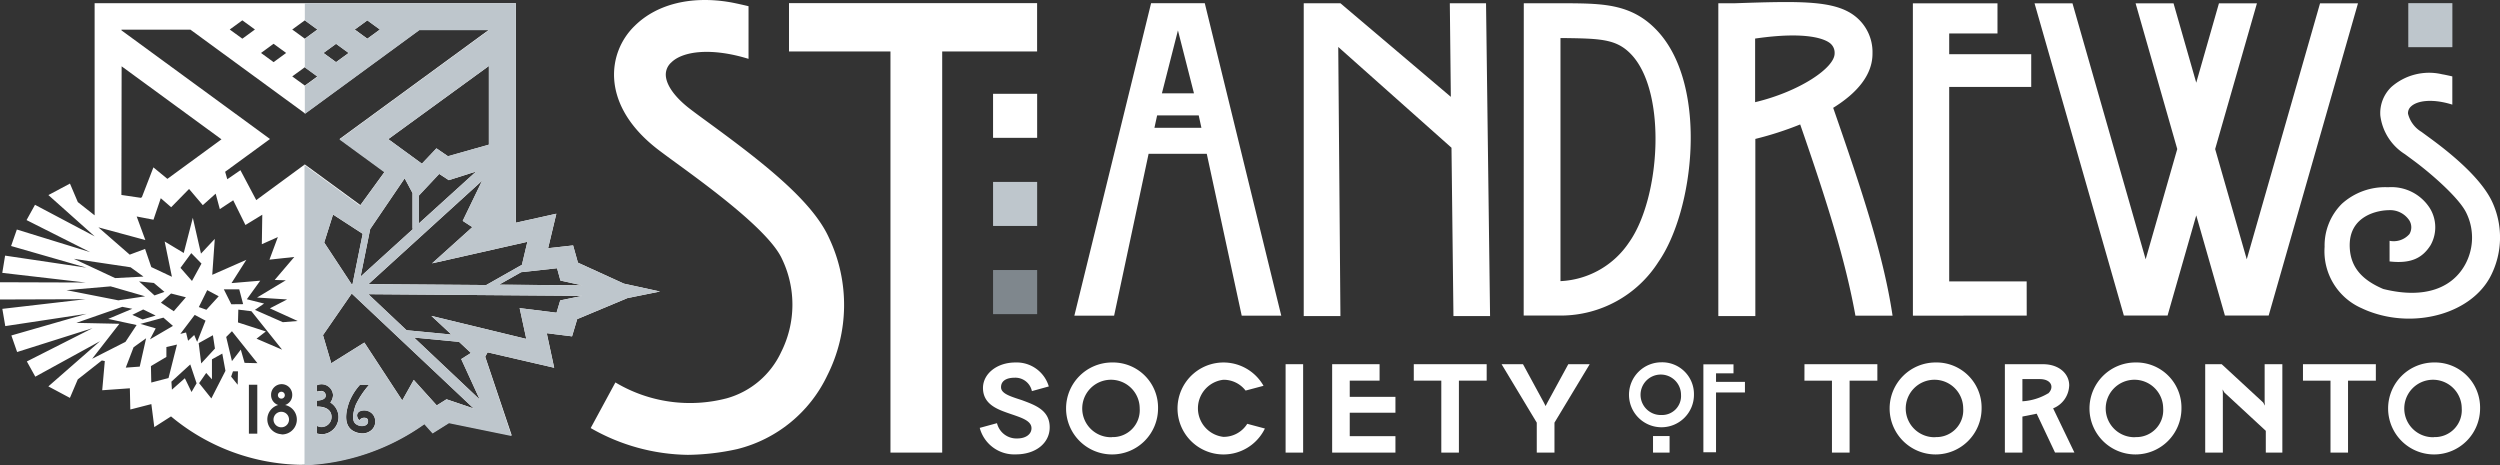 <svg xmlns="http://www.w3.org/2000/svg" width="245.246" height="45.652" viewBox="0 0 245.246 45.652">
  <rect x="0" y="0" width="245.246" height="45.652" fill="#333333" stroke="none"/>
  <g id="SAST-General-Logo-Reverse" transform="translate(-0.06 0.008)">
    <path id="Path_3463" data-name="Path 3463" d="M0,0H4.325V4.325H0Z" transform="translate(97.478 26.482)" fill="#7f878d"/>
    <rect id="Rectangle_1691" data-name="Rectangle 1691" width="4.325" height="4.319" transform="translate(97.478 17.838)" fill="#bec6cc"/>
    <rect id="Rectangle_1692" data-name="Rectangle 1692" width="4.325" height="4.319" transform="translate(97.478 9.194)" fill="#fff"/>
    <rect id="Rectangle_1693" data-name="Rectangle 1693" width="4.325" height="4.319" transform="translate(236.309 0.301)" fill="#bec6cc"/>
    <path id="Path_3211" data-name="Path 3211" d="M161.658.54H137.32V5.282h9.953V44.631h5.075V5.282h9.31Z" transform="translate(-59.86 -0.239)" fill="#fff"/>
    <path id="Path_3212" data-name="Path 3212" d="M202.728,367.423c-.564-.412-1.083-.789-1.523-1.128-1.506-1.128-2.408-2.34-2.475-3.338a1.59,1.59,0,0,1,.53-1.291c1.128-1.128,3.947-1.483,7.584-.361V356.14s-1.257-.3-1.861-.4c-3.733-.626-7.105.169-9.282,2.306a6.654,6.654,0,0,0-2.036,5.256c.118,1.776,1,4.443,4.511,7.06.457.344.987.733,1.568,1.156,3.192,2.329,9.135,6.665,10.381,9.411a10.347,10.347,0,0,1-.079,9.135,8.359,8.359,0,0,1-5.334,4.539,14.247,14.247,0,0,1-10.928-1.556l-2.425,4.477a19.623,19.623,0,0,0,9.535,2.628,23.477,23.477,0,0,0,4.838-.564,13.33,13.33,0,0,0,8.825-7.2,15.349,15.349,0,0,0,.175-13.533C213.076,375.177,208.108,371.348,202.728,367.423Z" transform="translate(-133.354 -355.54)" fill="#fff"/>
    <path id="Path_3213" data-name="Path 3213" d="M503.324,374.621l-.818-.6a2.9,2.9,0,0,1-1.325-1.788.88.88,0,0,1,.282-.694c.62-.6,2.132-.8,4.066-.192v-2.769s-.677-.158-1-.209a5.607,5.607,0,0,0-4.968,1.235,3.547,3.547,0,0,0-1.094,2.82,5.229,5.229,0,0,0,2.413,3.784l.84.62c1.692,1.246,4.511,3.693,5.193,5.165a5.5,5.5,0,0,1-.045,4.889c-1.224,2.4-3.975,3.586-8.114,2.549-2.03-.863-3.2-2.086-3.288-4.066-.152-3.271,3.034-3.66,3.772-3.66h0a2.256,2.256,0,0,1,2.086,1.021,1.291,1.291,0,0,1,0,1.314,2.047,2.047,0,0,1-1.951.665v2.024c2.2.254,3.271-.406,4.026-1.6a3.575,3.575,0,0,0-.073-3.62,4.464,4.464,0,0,0-4.1-2.058h0a6.321,6.321,0,0,0-4.539,1.63A5.78,5.78,0,0,0,493,385.3a6.094,6.094,0,0,0,3.682,6.039h0l.068.034c.237.107.474.209.733.3h0c4.511,1.658,9.987.135,11.842-3.575a8.289,8.289,0,0,0,.1-7.246C508.5,378.9,506.205,376.724,503.324,374.621Z" transform="translate(-264.9 -361.091)" fill="#fff"/>
    <path id="Path_3214" data-name="Path 3214" d="M288.295,356.09h-5.267L275.5,386.743h3.9l3.383-15.879h5.707l3.428,15.879h3.88Zm-1.06,8.842h-3.146l1.573-6.175Zm-3.88,3.383.265-1.218H287.7l.265,1.218Z" transform="translate(-170.048 -355.783)" fill="#fff"/>
    <path id="Path_3215" data-name="Path 3215" d="M244.747.56h-3.553l.1,9.18L230.463.56h-3.6V31.247h3.6l-.214-26.4,11.109,9.885.192,16.511h3.592Z" transform="translate(-98.909 -0.248)" fill="#fff"/>
    <path id="Path_3216" data-name="Path 3216" d="M332.84,31.212l11.165-.011L344,27.846h-7.6V8.769h8.047V5.56H336.4V3.525h4.737V.57h-8.3Z" transform="translate(-145.127 -0.252)" fill="#fff"/>
    <path id="Path_3217" data-name="Path 3217" d="M373.24,31.2h3.727L385.73.57h-3.722l-7.19,25.11-3.1-10.815L375.817.57H372.09l-2.227,7.787L367.635.57h-3.722L368,14.865l-3.1,10.815L357.722.57H354L362.763,31.2h4.286l2.814-9.829,2.814,9.829Z" transform="translate(-154.355 -0.252)" fill="#fff"/>
    <path id="Path_3218" data-name="Path 3218" d="M353.67,386.736H357.3a11.364,11.364,0,0,0,9.586-5.261c3.5-5.03,4.9-17.125,0-22.556-2.487-2.752-5.334-2.791-8.932-2.819h-4.274Zm10.376-7.24a8.566,8.566,0,0,1-6.767,3.863V359.517h.592c3.519.051,5.007.13,6.434,1.692C367.722,364.987,367.068,375.16,364.046,379.5Z" transform="translate(-204.139 -355.788)" fill="#fff"/>
    <path id="Path_3219" data-name="Path 3219" d="M404.622,386.655c-.88-5.91-3.028-12.344-5.825-20.39,2.256-1.393,3.885-3.186,3.857-5.368a4.466,4.466,0,0,0-1.692-3.609c-2.007-1.585-5.363-1.5-11.87-1.28H387.53v30.687h3.631V369.315a32.533,32.533,0,0,0,4.4-1.421c2.662,7.669,4.443,13.359,5.419,18.761Zm-13.483-20.943V359.47c5.216-.756,6.891.1,7.331.44a1.19,1.19,0,0,1,.468,1.015C398.955,362.34,395.492,364.674,391.139,365.712Z" transform="translate(-218.905 -355.695)" fill="#fff"/>
    <path id="Path_3220" data-name="Path 3220" d="M263.2,422.293c-1.128-.372-2.07-.637-2.07-1.28s.564-.93,1.336-.93a1.658,1.658,0,0,1,1.692,1.314l1.658-.457a3.288,3.288,0,0,0-3.282-2.351c-1.833,0-3.175,1.128-3.175,2.5,0,1.511,1.269,2.036,2.306,2.408,1.229.445,2.453.716,2.453,1.545,0,.564-.53,1-1.4,1a1.962,1.962,0,0,1-1.985-1.5l-1.692.462a3.5,3.5,0,0,0,3.541,2.6c1.979,0,3.321-1.128,3.321-2.65C265.908,423.257,264.459,422.766,263.2,422.293Z" transform="translate(-162.87 -383.038)" fill="#fff"/>
    <path id="Path_3221" data-name="Path 3221" d="M278.571,418.589a4.511,4.511,0,1,0,4.511,4.511,4.421,4.421,0,0,0-4.511-4.511Zm0,7.331a2.819,2.819,0,1,1,2.712-2.819,2.639,2.639,0,0,1-2.712,2.808Z" transform="translate(-169.42 -383.039)" fill="#fff"/>
    <path id="Path_3222" data-name="Path 3222" d="M297.944,425.888a2.819,2.819,0,0,1,0-5.6,2.712,2.712,0,0,1,2.182,1.06l1.759-.468a4.511,4.511,0,1,0,.135,4.19l-1.731-.462A2.729,2.729,0,0,1,297.944,425.888Z" transform="translate(-177.876 -383.041)" fill="#fff"/>
    <rect id="Rectangle_1694" data-name="Rectangle 1694" width="1.72" height="8.673" transform="translate(126.175 35.719)" fill="#fff"/>
    <path id="Path_3223" data-name="Path 3223" d="M233.535,64.963h2.927V63.35H231.81v8.673h6.208V70.41h-4.483v-2.3h4.483V66.553h-4.483Z" transform="translate(-101.068 -27.631)" fill="#fff"/>
    <path id="Path_3224" data-name="Path 3224" d="M246.01,64.963h2.7v7.06h1.726v-7.06h2.724V63.35h-7.15Z" transform="translate(-107.26 -27.631)" fill="#fff"/>
    <path id="Path_3225" data-name="Path 3225" d="M265.763,67.139l-.164.316-.158-.316-2.058-3.789h-2.1l3.451,5.735v2.938h1.737V69.085l3.457-5.735h-2.1Z" transform="translate(-113.92 -27.631)" fill="#fff"/>
    <path id="Path_3226" data-name="Path 3226" d="M313.97,64.963h2.7v7.06H318.4v-7.06h2.724V63.35h-7.15Z" transform="translate(-136.898 -27.631)" fill="#fff"/>
    <path id="Path_3227" data-name="Path 3227" d="M421.841,418.589a4.511,4.511,0,1,0,4.511,4.511,4.421,4.421,0,0,0-4.511-4.511Zm0,7.331a2.819,2.819,0,1,1,2.707-2.819,2.633,2.633,0,0,1-2.707,2.808Z" transform="translate(-231.901 -383.039)" fill="#fff"/>
    <path id="Path_3228" data-name="Path 3228" d="M443.69,421.022c.034-1.128-.925-2.132-2.588-2.132H437.38v8.673h1.72v-3.536l1.4-.282,1.8,3.812H444.2l-2.086-4.336a2.5,2.5,0,0,0,1.573-2.2Zm-2.075.733a5.536,5.536,0,0,1-2.515.773v-2.177h1.692c1.2,0,1.449.857.823,1.421Z" transform="translate(-240.645 -383.171)" fill="#fff"/>
    <path id="Path_3229" data-name="Path 3229" d="M456.611,418.589a4.511,4.511,0,1,0,4.511,4.511,4.421,4.421,0,0,0-4.511-4.511Zm0,7.331a2.819,2.819,0,1,1,2.718-2.819,2.633,2.633,0,0,1-2.718,2.808Z" transform="translate(-247.065 -383.039)" fill="#fff"/>
    <path id="Path_3230" data-name="Path 3230" d="M389.521,67.083l.028.333-.175-.31-4.066-3.756H383.69v8.673h1.731V66.158l-.028-.333.175.3,4.066,3.761v2.137h1.624V63.35h-1.737Z" transform="translate(-167.303 -27.631)" fill="#fff"/>
    <path id="Path_3231" data-name="Path 3231" d="M400.7,64.963h2.7v7.06h1.72v-7.06h2.729V63.35H400.7Z" transform="translate(-174.722 -27.631)" fill="#fff"/>
    <path id="Path_3232" data-name="Path 3232" d="M508.561,418.589a4.511,4.511,0,1,0,4.511,4.511,4.421,4.421,0,0,0-4.511-4.511Zm0,7.331a2.819,2.819,0,1,1,2.712-2.819,2.639,2.639,0,0,1-2.712,2.808Z" transform="translate(-269.72 -383.039)" fill="#fff"/>
    <path id="Path_3233" data-name="Path 3233" d="M297.631,64.255h1.714V63.37H296.39V72h1.241V66.133h2.836V65.09h-2.836Z" transform="translate(-129.231 -27.64)" fill="#fff"/>
    <path id="Path_3234" data-name="Path 3234" d="M375.176,418.559a3.186,3.186,0,1,0,3.186,3.186,3.118,3.118,0,0,0-3.186-3.186Zm0,5.171a1.985,1.985,0,1,1,1.917-1.985,1.861,1.861,0,0,1-1.917,1.985Z" transform="translate(-212.128 -383.026)" fill="#fff"/>
    <rect id="Rectangle_1695" data-name="Rectangle 1695" width="1.624" height="1.624" transform="translate(162.219 42.768)" fill="#fff"/>
    <path id="Path_3235" data-name="Path 3235" d="M149.805,383.6l-4.511-2.058-.474-1.692-1.776.2-.677.073L142.4,380l.778-3.259-3.271.727-.7.158V356.09H97.882V376.9l-1.647-1.3-.773-1.816-2.115,1.128,4.545,4.054-5.859-3.1-.829,1.5,6.248,3.147-7.2-2.222-.564,1.618,7.387,2.126L89.1,380.851l-.276,1.692L97,383.49l-8.4-.028h0v1.692h0l8.4-.028-8.171.947.288,1.692,7.985-1.207-7.387,2.126.564,1.624,7.4-2.34-6.445,3.265.829,1.494,6.355-3.485-5.075,4.438,2.115,1.128.773-1.816,2.357-1.855.293.056-.254,2.865,2.712-.192.045,2.081,2.064-.53.288,2.256,1.641-1.049a20.414,20.414,0,0,0,12.727,4.748h0a21.772,21.772,0,0,0,12.141-4.038l.806.9,1.494-.936.113-.073,6.141,1.258-2.6-7.714.237-.429,6.53,1.511-.7-3.254v-.135l.694.09,1.759.22.507-1.692,4.934-2.064,3.186-.643Zm-9.468-4.105-.536,2.256-3.5,1.985-11.554-.09,11.154-10.15-1.906,3.947.942.615-3.947,3.553Zm-15.422-1.246,3.383-4.979.773,1.449v3.5h.068l-5.165,4.692Zm-1.726,5.374-.073.068-2.712-4.122.868-2.746,2.91,1.889Zm9.355-12.518-1.128-.772-1.427,1.5-3.3-2.408,9.868-7.178v7.72Zm2.774,1.489L129.68,377.7v-2.735l2-2.132.942.615ZM124.633,357.77l1.235.9-1.235.9-1.235-.9Zm-3.068,2.3,1.235.9-1.235.9-1.235-.9Zm-3.062-2.3,1.235.9-1.235.9-1.235-.9Zm0,4.6,1.235.9-1.235.9-1.235-.9Zm-3.068-2.3,1.235.9-1.235.9-1.229-.9Zm-3.062-2.3,1.235.9-1.235.9-1.235-.9Zm-11.842,4.511,9.795,7.161-5.306,3.88-1.37-1.128-1.128,2.915-.1.073-1.912-.282Zm-4.686,18.885,5.566.829,1.263.913-2.78.147Zm11.588,2.171h0l-1.128-1.286,1.06-1.444h0l1,1.026Zm1.494.9,1.128.6-1.207,1.325-.744-.265Zm-2.092.7-1.19,1.37-1.258-.84.992-.9Zm-3.079-.18-1.511-1.376,1.449.152,1.038.874Zm.113,1.974-1.274.383-1.015-.451,1.066-.53Zm-8.746-2.492,4.331-.372,3.383.976-2.628.395Zm2.515,6.733,2.673-3.434-4.224-.09,4.511-1.573.981.192-2.363.992,2.786.6-1.094,1.652Zm4.669.767-1.37.1.767-2,1.229-.88Zm.068-4.19,2.256-.615.936.812-2.256,1.32.564-1.077Zm2.757,5.312-1.692.44-.034-1.613,1.517-.9v-.97l1.038-.242Zm2.256,1.37-.654-1.353L105.466,394l-.051-.784,1.85-1.692.62,1.85Zm.564-4.883-.3-.71-.6.564-.2-.812-.564.141,1.415-1.866,1.06.564-.823,2.086Zm1.534-.688.2,1.308-1.348,1.46h0l-.248-1.991Zm-.152,6.2-1.2-1.5.694-1,.564.626v-1.962l1.015-.564.31,1.692Zm2.611-7.455.034-1.257,1.286.158,3.011,3.772L113.767,389l.913-.71Zm-.654-1.782-.733-1.466h1.511l.383,1.455Zm.626,7.895-.643-.8.18-.513h.491Zm1.923,4.8h-.823v-4.8h.823Zm-1.246-6.947-.372-1.3-.868,1.128-.564-2.368.564-.564,2.5,3.135Zm3.62,7a1.46,1.46,0,0,1-.321-2.865,1.021,1.021,0,0,1-.7-.976,1.038,1.038,0,1,1,2.075,0,1.021,1.021,0,0,1-.7.976,1.46,1.46,0,0,1-.333,2.887Zm.135-10.99-2.741-1.207.9-.62-1.692-.423,1.314-1.821-2.819.237,1.455-2.284-3.344,1.472.248-3.524-1.353,1.444-.8-3.513-.891,3.451-1.872-1.128.711,3.462-2.024-.953-.609-1.782-1.506.564-3.073-2.678,4.607,1.246-.851-2.312,1.647.316.716-2.109,1.021.885,1.754-1.793,1.348,1.59,1.263-1.128.406,1.517,1.314-.868,1.2,2.425,1.652-1.009-.045,2.893,1.573-.7-.823,2.216,2.436-.265-1.923,2.256,1.088.034-2.819,1.692,2.949.186-1.692.874,2.729,1.241Zm-2.611-11.977-1.551-2.932-1.291.885-.209-.733,4.4-3.214-14.571-10.658v-.068h6.767l11.244,8.222,11.238-8.222h6.817L121.926,369.4l4.41,3.22-2.38,3.271-5.453-3.987Zm6.406,22.956a1.623,1.623,0,0,1-.468-.073v-.756a.953.953,0,0,0,.468.124.981.981,0,0,0,.981-.976c0-1.128-1.449-1.021-1.449-1.021v-.592s.88,0,.88-.491a.445.445,0,0,0-.412-.451,3.5,3.5,0,0,0-.468.062v-.62a1.078,1.078,0,0,1,.468-.107,1.128,1.128,0,0,1,1.128,1.077,1.28,1.28,0,0,1-.265.716,1.688,1.688,0,0,1-.88,3.124Zm5.261-1.077a1.128,1.128,0,0,1-.592.835,1.342,1.342,0,0,1-.671.169,1.884,1.884,0,0,1-.812-.2c-.564-.276-1.128-1-.485-2.848a5.537,5.537,0,0,1,1.077-1.731h.9a8.6,8.6,0,0,0-1.314,1.957c-.395,1.083-.355,1.748.118,1.968a.947.947,0,0,0,.846.051.434.434,0,0,0,.231-.3c.028-.259-.073-.333-.1-.361a.564.564,0,0,0-.75.186s-.5-.513,0-.874a1.128,1.128,0,0,1,1.128.1,1.032,1.032,0,0,1,.406,1.06Zm7-2.34-.959.6-2.256-2.5-1.128,2.013-3.716-5.678-3.248,2.03-.812-2.757,2.819-4.083,11.966,11.278Zm-3.186-6.056,4.415.423L134.8,390.4l-.953.6,1.821,3.975Zm14.34-3.643-.361,1.207L139.576,386l.654,3.022-9.31-2.256,1.962,1.827-4.4-.423-3.75-3.536,20.988.164Zm-6-1.545,2.165-1.224,3.524-.389.333,1.212,2.137.468Z" transform="translate(-88.54 -355.783)" fill="#fff"/>
    <path id="Path_3236" data-name="Path 3236" d="M136.947,427.17a.761.761,0,1,0,.756.756.761.761,0,0,0-.756-.756Z" transform="translate(-109.29 -386.782)" fill="#fff"/>
    <path id="Path_3237" data-name="Path 3237" d="M137.283,424.357a.338.338,0,1,0-.333-.338.333.333,0,0,0,.333.338Z" transform="translate(-109.626 -385.26)" fill="#fff"/>
    <path id="Path_3238" data-name="Path 3238" d="M172.91,383.6l-4.511-2.058-.474-1.692-1.776.2-.677.073L165.5,380l.778-3.259-3.271.727-.7.158V356.09H141.608v1.692h0l1.235.9-1.235.9h0v2.819h0l1.235.9-1.235.9h0v2.757l11.238-8.222h6.817L145,369.46l4.41,3.22-2.38,3.271-5.453-3.987v29.463a21.857,21.857,0,0,0,11.757-4.026l.806.9,1.494-.936.113-.073,6.141,1.257-2.594-7.782.237-.429,6.53,1.511-.7-3.254v-.135l.694.09,1.759.22.508-1.692,4.934-2.064,3.186-.643Zm-28.24-21.721-1.235-.9,1.235-.9,1.235.9Zm3.068-2.3-1.235-.9,1.235-.9,1.235.9Zm15.7,19.917-.536,2.256-3.5,1.985-11.554-.09L159,373.492l-1.906,3.947.942.615-3.947,3.553ZM152.8,377.7v-2.735l2-2.132.942.615,2.673-.857Zm6.863-15.456v7.72l-4.021,1.128-1.128-.772-1.421,1.511-3.3-2.408ZM151.4,373.266l.773,1.449v3.5h.068l-5.165,4.692.942-4.658Zm-7.026,3.552,2.91,1.889-.992,4.912-.073.068-2.712-4.122Zm-1.128,21.563a1.626,1.626,0,0,1-.468-.073v-.756a.953.953,0,0,0,.468.124.981.981,0,0,0,.981-.976c0-1.128-1.449-1.021-1.449-1.021v-.592s.88,0,.88-.491a.445.445,0,0,0-.412-.451,3.5,3.5,0,0,0-.468.062v-.62a1.076,1.076,0,0,1,.468-.107,1.128,1.128,0,0,1,1.128,1.077,1.28,1.28,0,0,1-.265.716,1.677,1.677,0,0,1-.88,3.107Zm5.261-1.077a1.128,1.128,0,0,1-.592.835,1.342,1.342,0,0,1-.671.169,1.883,1.883,0,0,1-.812-.2c-.564-.276-1.128-1-.485-2.848a5.537,5.537,0,0,1,1.077-1.731h.9a8.6,8.6,0,0,0-1.314,1.957c-.395,1.083-.355,1.748.118,1.968a.947.947,0,0,0,.846.051.434.434,0,0,0,.231-.3c.028-.259-.073-.333-.1-.361a.564.564,0,0,0-.75.186s-.5-.513,0-.874a1.128,1.128,0,0,1,1.128.1,1.032,1.032,0,0,1,.406,1.043Zm7-2.357-.959.6-2.256-2.5-1.128,2.013-3.716-5.678-3.248,2.03-.812-2.757,2.819-4.083,11.966,11.278Zm-3.186-6.056,4.415.423L157.9,390.4l-.953.6,1.821,3.975Zm14.34-3.643-.361,1.207L162.681,386l.654,3.022-9.31-2.256,1.962,1.827-4.4-.423-3.75-3.536,20.988.164Zm-6-1.545,2.165-1.224,3.524-.389.333,1.212,2.137.468Z" transform="translate(-111.645 -355.783)" fill="#bec6cc"/>
  </g>
</svg>
